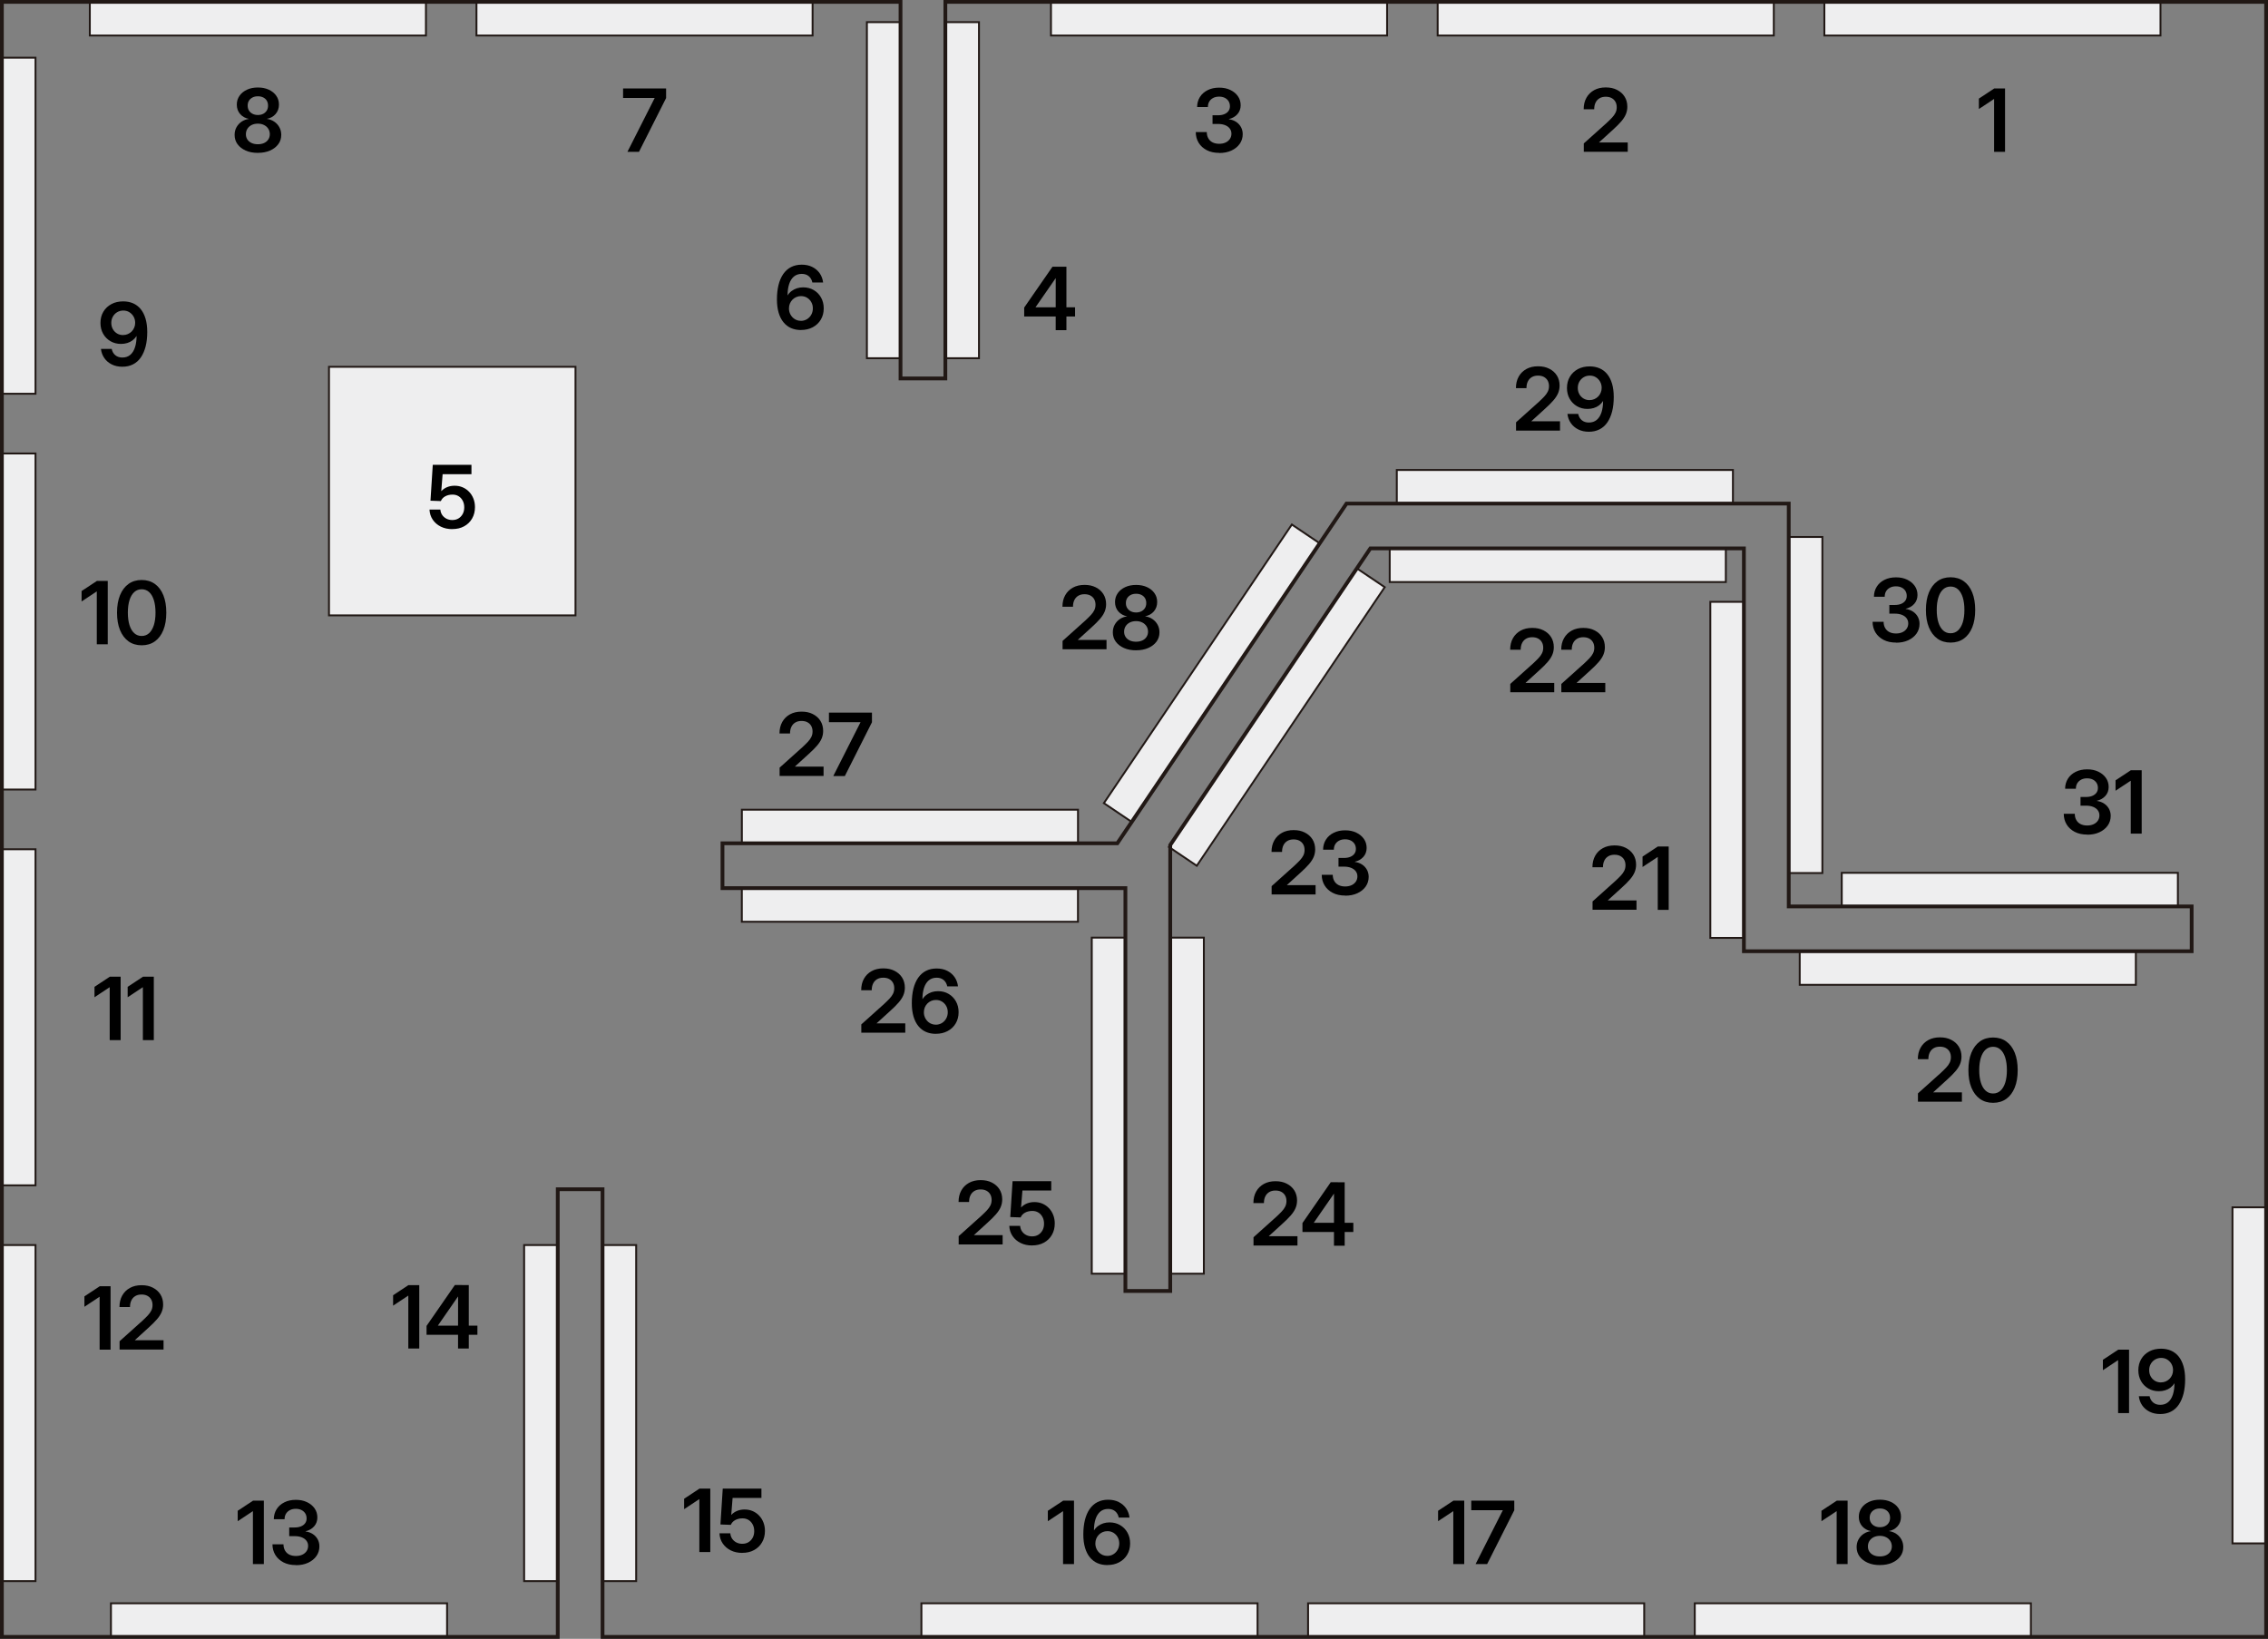 <?xml version="1.0" encoding="UTF-8"?>
<svg id="_レイヤー_2" data-name="レイヤー 2" xmlns="http://www.w3.org/2000/svg" viewBox="0 0 601 434.35">
  <rect x="0" y="0" width="601" height="434.35" fill="#808080" stroke="none"/>
  <defs>
    <style>
      .cls-1 {
        fill: none;
      }

      .cls-1, .cls-2 {
        stroke: #211815;
        stroke-miterlimit: 10;
      }

      .cls-2 {
        fill: #eeeeef;
        stroke-width: .5px;
      }
    </style>
  </defs>
  <g id="_レイヤー_1-2" data-name="レイヤー 1">
    <g>
      <g>
        <g>
          <rect class="cls-2" x="87.18" y="97.22" width="65.32" height="65.88"/>
          <rect class="cls-2" x=".5" y="15.29" width="8.91" height="89.07"/>
          <rect class="cls-2" x="229.72" y="5.87" width="8.91" height="89.07"/>
          <rect class="cls-2" x="250.51" y="5.87" width="8.91" height="89.07"/>
          <rect class="cls-2" x="289.31" y="248.51" width="8.91" height="89.07"/>
          <rect class="cls-2" x="310.1" y="248.51" width="8.91" height="89.07"/>
          <rect class="cls-2" x="453.22" y="159.51" width="8.91" height="89.07"/>
          <rect class="cls-2" x="474" y="142.32" width="8.91" height="89.07"/>
          <rect class="cls-2" x="236.67" y="174.52" width="8.91" height="89.07" transform="translate(460.18 -22.06) rotate(90)"/>
          <rect class="cls-2" x="236.67" y="195.31" width="8.91" height="89.07" transform="translate(480.96 -1.28) rotate(90)"/>
          <g>
            <rect class="cls-2" x="63.88" y="-39.58" width="8.91" height="89.07" transform="translate(73.29 -63.38) rotate(90)"/>
            <rect class="cls-2" x="166.35" y="-39.58" width="8.91" height="89.07" transform="translate(175.75 -165.85) rotate(90)"/>
          </g>
          <rect class="cls-2" x="318.58" y="-39.58" width="8.91" height="89.07" transform="translate(327.99 -318.08) rotate(90)"/>
          <rect class="cls-2" x="421.05" y="-39.58" width="8.91" height="89.07" transform="translate(430.46 -420.55) rotate(90)"/>
          <rect class="cls-2" x="523.52" y="-39.58" width="8.91" height="89.07" transform="translate(532.93 -523.02) rotate(90)"/>
          <rect class="cls-2" x="284.25" y="384.86" width="8.91" height="89.07" transform="translate(718.1 140.69) rotate(90)"/>
          <rect class="cls-2" x="69.48" y="384.86" width="8.91" height="89.07" transform="translate(503.33 355.46) rotate(90)"/>
          <rect class="cls-2" x="386.72" y="384.86" width="8.91" height="89.07" transform="translate(820.56 38.22) rotate(90)"/>
          <rect class="cls-2" x="489.19" y="384.86" width="8.91" height="89.07" transform="translate(923.03 -64.25) rotate(90)"/>
          <rect class="cls-2" x=".5" y="120.19" width="8.91" height="89.07"/>
          <rect class="cls-2" x=".5" y="225.09" width="8.91" height="89.07"/>
          <rect class="cls-2" x=".5" y="329.99" width="8.91" height="89.07"/>
          <rect class="cls-2" x="138.89" y="329.99" width="8.91" height="89.07"/>
          <rect class="cls-2" x="159.67" y="329.99" width="8.91" height="89.07"/>
          <rect class="cls-2" x="591.59" y="319.99" width="8.91" height="89.07"/>
          <rect class="cls-2" x="316.66" y="133.9" width="8.91" height="89.07" transform="translate(154.68 -149.06) rotate(34)"/>
          <rect class="cls-2" x="333.89" y="145.52" width="8.91" height="89.07" transform="translate(164.12 -156.71) rotate(34)"/>
          <rect class="cls-2" x="410.22" y="84.48" width="8.91" height="89.07" transform="translate(543.69 -285.66) rotate(90)"/>
          <rect class="cls-2" x="408.34" y="105.26" width="8.91" height="89.07" transform="translate(562.59 -262.99) rotate(90)"/>
          <rect class="cls-2" x="528.13" y="191.25" width="8.91" height="89.07" transform="translate(768.37 -296.79) rotate(90)"/>
          <rect class="cls-2" x="516.99" y="212.04" width="8.91" height="89.07" transform="translate(778.02 -264.88) rotate(90)"/>
        </g>
        <g>
          <polygon class="cls-1" points="250.51 .5 250.51 100.3 238.63 100.3 238.63 .5 .5 .5 .5 433.85 147.8 433.85 147.8 315.2 159.67 315.2 159.67 433.85 600.5 433.85 600.5 .5 250.51 .5"/>
          <polygon class="cls-1" points="474 240.24 474 145.35 474 138.68 474 133.47 356.81 133.47 355.35 135.64 296.08 223.51 191.45 223.51 191.45 235.39 298.22 235.39 298.22 342.16 310.1 342.16 310.1 235.39 310.1 235.39 310.1 223.97 363.13 145.35 462.12 145.35 462.12 240.24 462.12 240.24 462.12 252.12 580.77 252.12 580.77 240.24 474 240.24"/>
        </g>
      </g>
      <g>
        <path d="M531.32,23.44v16.81h-2.9v-14.01h-.03l-4,2.65v-2.76l4.06-2.68h2.88Z"/>
        <path d="M419.69,40.26v-2.24l6.05-5.43c.56-.52,1.04-.99,1.44-1.42.4-.42.7-.85.92-1.29.21-.43.32-.91.32-1.44,0-.57-.12-1.07-.36-1.49-.24-.42-.58-.74-1.01-.97-.44-.23-.95-.34-1.55-.34-.63,0-1.18.13-1.63.4-.46.27-.81.65-1.05,1.14-.25.5-.37,1.09-.37,1.78h-2.79c0-1.17.24-2.18.73-3.05.48-.86,1.17-1.54,2.04-2.02s1.9-.72,3.08-.72,2.11.21,2.97.64c.86.43,1.54,1.03,2.02,1.79s.73,1.66.73,2.67c0,.74-.14,1.42-.41,2.05-.27.63-.69,1.27-1.25,1.91-.56.64-1.27,1.36-2.14,2.14l-3.67,3.34v.04h7.58v2.47h-11.66Z"/>
        <path d="M323.08,40.52c-1.29,0-2.39-.24-3.32-.73-.92-.49-1.64-1.14-2.14-1.97-.5-.83-.75-1.77-.75-2.81h2.92c0,.64.14,1.19.41,1.66s.64.82,1.13,1.07c.49.24,1.06.37,1.73.37s1.2-.11,1.69-.33c.49-.22.87-.54,1.15-.94.28-.41.42-.88.42-1.41s-.15-.97-.44-1.36c-.29-.39-.71-.69-1.23-.9-.53-.21-1.15-.32-1.87-.32h-1.47v-2.3h1.47c.62,0,1.17-.1,1.65-.29.47-.2.84-.47,1.1-.83.26-.36.39-.78.39-1.26,0-.52-.12-.97-.36-1.35-.24-.38-.58-.68-1-.89-.43-.21-.93-.32-1.51-.32s-1.1.11-1.55.34c-.44.23-.79.54-1.04.95-.25.41-.38.9-.38,1.47h-2.85c0-1,.26-1.89.74-2.66s1.17-1.38,2.05-1.82c.88-.44,1.89-.66,3.04-.66s2.1.2,2.96.61c.86.41,1.53.96,2.02,1.66.49.7.73,1.51.73,2.41s-.29,1.71-.86,2.35c-.57.64-1.33,1.08-2.27,1.3v.04c.77.11,1.42.36,1.97.73.55.37.96.84,1.26,1.39.29.56.44,1.17.44,1.84,0,.97-.27,1.83-.8,2.58-.53.75-1.27,1.34-2.2,1.77-.93.43-2,.64-3.21.64Z"/>
        <path d="M271.4,83.88v-2.36l7.5-10.83h1.9v3.07h-1.08l-5.3,7.65v.04h10.46v2.43h-13.47ZM279.75,87.5v-5.4s.01-11.4.01-11.4h2.83v16.81h-2.84Z"/>
        <path d="M212.25,87.47c-.96,0-1.83-.17-2.62-.51-.78-.34-1.45-.86-2.01-1.54-.56-.68-.99-1.53-1.29-2.55-.3-1.01-.45-2.2-.45-3.54s.14-2.67.42-3.8c.28-1.13.7-2.09,1.25-2.9.56-.8,1.24-1.42,2.06-1.84s1.76-.64,2.83-.64,2.01.2,2.82.61c.81.41,1.46.96,1.96,1.68.49.71.79,1.52.9,2.44h-2.85c-.14-.7-.46-1.26-.94-1.67-.48-.41-1.11-.62-1.87-.62-.83,0-1.53.24-2.09.71-.56.47-.97,1.14-1.25,1.98-.28.85-.42,1.84-.42,2.97h.04c.27-.44.61-.81,1.03-1.12s.88-.55,1.4-.72c.52-.17,1.08-.25,1.66-.25,1.05,0,1.98.24,2.8.72.82.48,1.47,1.14,1.94,1.98.47.84.71,1.8.71,2.87,0,1.13-.26,2.12-.77,2.98-.51.86-1.22,1.54-2.13,2.02-.91.49-1.95.73-3.13.73ZM212.22,85.04c.6,0,1.14-.15,1.62-.44s.86-.69,1.14-1.19c.28-.5.42-1.06.42-1.68s-.14-1.16-.41-1.65c-.27-.49-.65-.88-1.12-1.17-.47-.29-1.01-.43-1.61-.43-.44,0-.86.08-1.25.25s-.73.4-1.02.7c-.29.3-.52.65-.68,1.04-.16.39-.24.82-.24,1.28,0,.6.14,1.15.42,1.65s.66.9,1.13,1.19,1.01.44,1.6.44Z"/>
        <path d="M166.26,40.25l7.21-14.25v-.03h-8.36v-2.53h11.4v2.55l-7.19,14.26h-3.07Z"/>
        <path d="M68.33,40.52c-1.22,0-2.29-.2-3.21-.61s-1.65-.97-2.17-1.68c-.52-.71-.78-1.54-.78-2.47,0-.74.16-1.42.49-2.02.33-.6.78-1.1,1.35-1.49.58-.39,1.23-.64,1.98-.73h0c-.97-.18-1.75-.61-2.35-1.29-.59-.68-.89-1.51-.89-2.5,0-.88.24-1.66.72-2.35s1.14-1.22,1.98-1.61c.84-.39,1.8-.58,2.89-.58s2.05.19,2.89.58c.84.39,1.5.92,1.97,1.6.48.68.72,1.46.72,2.35,0,.98-.3,1.82-.89,2.5-.59.68-1.37,1.11-2.33,1.28h0c.74.11,1.39.35,1.97.74s1.03.89,1.36,1.49.5,1.27.5,2.02c0,.93-.26,1.76-.79,2.47s-1.25,1.27-2.18,1.68-2,.61-3.21.61ZM68.33,38.23c.63,0,1.18-.11,1.66-.33.47-.22.84-.53,1.11-.94.26-.4.4-.87.4-1.39s-.14-1.03-.41-1.45c-.27-.42-.64-.75-1.12-.99s-1.02-.36-1.64-.36-1.16.12-1.64.35c-.47.24-.85.57-1.12.99-.27.42-.41.91-.41,1.46s.13.99.39,1.39c.26.4.63.71,1.11.94.47.22,1.03.33,1.67.33ZM68.33,30.48c.53,0,1-.1,1.41-.31.41-.21.72-.5.95-.87s.34-.81.34-1.31-.11-.93-.33-1.3c-.22-.37-.54-.66-.94-.86-.41-.21-.88-.31-1.42-.31s-1.02.1-1.42.31c-.41.21-.72.49-.95.86-.23.37-.34.8-.34,1.3s.11.93.34,1.3c.23.37.54.66.95.87.41.21.88.32,1.42.32Z"/>
        <path d="M32.44,97.2c-1.06,0-2-.2-2.82-.61-.82-.41-1.48-.97-1.97-1.68s-.8-1.53-.9-2.44h2.85c.14.69.45,1.25.94,1.66.49.42,1.12.63,1.88.63.84,0,1.54-.24,2.1-.71.56-.47.97-1.14,1.25-1.99.28-.85.42-1.84.42-2.97h-.05c-.27.44-.61.81-1.02,1.12-.41.31-.87.54-1.39.7-.52.16-1.08.24-1.67.24-1.04,0-1.97-.24-2.79-.72-.82-.48-1.47-1.14-1.94-1.97-.47-.84-.71-1.79-.71-2.86,0-1.13.26-2.12.77-2.98.51-.86,1.22-1.53,2.13-2.02.91-.49,1.95-.72,3.13-.72.96,0,1.83.17,2.62.51.78.34,1.45.85,2.01,1.53.56.68.99,1.53,1.29,2.55.3,1.02.45,2.2.45,3.55s-.14,2.67-.43,3.8-.71,2.09-1.26,2.9c-.55.8-1.24,1.42-2.06,1.84-.82.42-1.76.64-2.83.64ZM32.62,88.8c.44,0,.86-.08,1.25-.25.39-.17.73-.4,1.02-.69.29-.3.52-.64.68-1.03.17-.39.25-.82.25-1.27,0-.61-.14-1.16-.42-1.65-.28-.49-.66-.88-1.13-1.17s-1.01-.43-1.61-.43-1.13.15-1.61.43c-.48.29-.86.68-1.14,1.17-.28.49-.42,1.05-.42,1.66s.14,1.17.41,1.66.65.87,1.12,1.16c.47.28,1.01.42,1.6.42Z"/>
        <g>
          <path d="M28.55,153.96v16.81h-2.9v-14.01h-.03l-4,2.65v-2.76l4.06-2.68h2.88Z"/>
          <path d="M37.54,171.03c-1.35,0-2.52-.35-3.49-1.05-.97-.7-1.72-1.7-2.25-2.99-.53-1.29-.79-2.83-.79-4.61s.26-3.33.79-4.62c.53-1.29,1.28-2.29,2.25-2.99.97-.7,2.14-1.05,3.49-1.05s2.52.35,3.5,1.05,1.73,1.7,2.25,2.99c.52,1.29.78,2.83.78,4.62s-.26,3.32-.78,4.61c-.52,1.29-1.27,2.29-2.24,2.99-.97.7-2.14,1.05-3.5,1.05ZM37.54,168.56c.77,0,1.42-.25,1.97-.74.54-.5.96-1.21,1.26-2.13.29-.92.44-2.02.44-3.31s-.15-2.4-.44-3.33c-.29-.92-.71-1.64-1.26-2.13-.55-.5-1.2-.74-1.97-.74s-1.41.25-1.96.74c-.55.5-.97,1.21-1.26,2.13-.29.92-.44,2.03-.44,3.33s.15,2.39.44,3.31c.29.92.71,1.63,1.26,2.13.55.5,1.2.74,1.96.74Z"/>
        </g>
        <g>
          <path d="M31.97,258.86v16.81h-2.9v-14.01h-.03l-4,2.65v-2.76l4.06-2.68h2.88Z"/>
          <path d="M40.76,258.86v16.81h-2.9v-14.01h-.03l-4,2.65v-2.76l4.06-2.68h2.88Z"/>
        </g>
        <g>
          <path d="M29.3,340.9v16.81h-2.9v-14.01h-.03l-4,2.65v-2.76l4.06-2.68h2.88Z"/>
          <path d="M31.69,357.72v-2.24l6.05-5.43c.56-.52,1.04-.99,1.44-1.42.4-.42.7-.85.92-1.29.21-.43.32-.91.32-1.44,0-.57-.12-1.07-.36-1.49-.24-.42-.58-.74-1.01-.97-.44-.23-.95-.34-1.55-.34-.63,0-1.18.13-1.63.4-.46.27-.81.65-1.05,1.14-.25.5-.37,1.09-.37,1.78h-2.79c0-1.17.24-2.18.73-3.05.48-.86,1.17-1.54,2.04-2.02s1.9-.72,3.08-.72,2.11.21,2.97.64c.86.43,1.54,1.03,2.02,1.79s.73,1.66.73,2.67c0,.74-.14,1.42-.41,2.05-.27.63-.69,1.27-1.25,1.91-.56.64-1.27,1.36-2.14,2.14l-3.67,3.34v.04h7.58v2.47h-11.66Z"/>
        </g>
        <g>
          <path d="M111.1,340.6v16.81h-2.9v-14.01h-.03l-4,2.65v-2.76l4.06-2.68h2.88Z"/>
          <path d="M113.03,353.78v-2.36l7.5-10.83h1.9v3.07h-1.08l-5.3,7.65v.04h10.46v2.43h-13.47ZM121.38,357.4v-5.4s.01-11.4.01-11.4h2.83v16.81h-2.84Z"/>
        </g>
        <g>
          <path d="M188.22,394.54v16.81h-2.9v-14.01h-.03l-4,2.65v-2.76l4.06-2.68h2.88Z"/>
          <path d="M196.69,411.58c-1.14,0-2.15-.22-3.04-.66-.89-.44-1.6-1.05-2.13-1.83s-.82-1.68-.87-2.7h2.88c.04.53.2,1.01.48,1.43.28.42.66.75,1.12.99s.99.36,1.57.36c.62,0,1.17-.14,1.65-.43.47-.29.84-.69,1.11-1.19.27-.5.4-1.08.4-1.74s-.13-1.25-.4-1.75c-.26-.51-.63-.91-1.09-1.2-.47-.29-1-.43-1.61-.43-.74,0-1.38.15-1.93.45-.55.3-.94.72-1.17,1.27l-2.75-.1.61-9.51h10.25v2.48h-7.64l-.36,4.47h.03c.44-.46.95-.81,1.55-1.05.59-.24,1.25-.36,1.96-.36.77,0,1.48.14,2.13.42.65.28,1.23.68,1.71,1.19.49.51.87,1.11,1.14,1.8s.41,1.44.41,2.26c0,1.14-.25,2.14-.76,3.02-.5.88-1.21,1.57-2.11,2.06-.9.5-1.96.74-3.16.74Z"/>
        </g>
        <g>
          <path d="M69.92,397.73v16.81h-2.9v-14.01h-.03l-4,2.65v-2.76l4.06-2.68h2.88Z"/>
          <path d="M78.41,414.81c-1.29,0-2.39-.24-3.32-.73-.92-.49-1.64-1.14-2.14-1.97-.5-.83-.75-1.77-.75-2.81h2.92c0,.64.14,1.19.41,1.66s.64.82,1.13,1.07c.49.24,1.06.37,1.73.37s1.2-.11,1.69-.33c.49-.22.87-.54,1.15-.94.28-.41.42-.88.42-1.41s-.15-.97-.44-1.36c-.29-.39-.71-.69-1.23-.9-.53-.21-1.15-.32-1.87-.32h-1.47v-2.3h1.47c.62,0,1.17-.1,1.65-.29.47-.2.84-.47,1.1-.83.26-.36.39-.78.39-1.26,0-.52-.12-.97-.36-1.35-.24-.38-.58-.68-1-.89-.43-.21-.93-.32-1.51-.32s-1.1.11-1.55.34c-.44.23-.79.54-1.04.95-.25.41-.38.9-.38,1.47h-2.85c0-1,.26-1.89.74-2.66s1.17-1.38,2.05-1.82c.88-.44,1.89-.66,3.04-.66s2.1.2,2.96.61c.86.41,1.53.96,2.02,1.66.49.7.73,1.51.73,2.41s-.29,1.71-.86,2.35c-.57.64-1.33,1.08-2.27,1.3v.04c.77.11,1.42.36,1.97.73.55.37.96.84,1.26,1.39.29.56.44,1.17.44,1.84,0,.97-.27,1.83-.8,2.58-.53.75-1.27,1.34-2.2,1.77-.93.43-2,.64-3.21.64Z"/>
        </g>
        <g>
          <path d="M284.6,397.73v16.81h-2.9v-14.01h-.03l-4,2.65v-2.76l4.06-2.68h2.88Z"/>
          <path d="M293.44,414.81c-.96,0-1.83-.17-2.62-.51-.78-.34-1.45-.86-2.01-1.54-.56-.68-.99-1.53-1.29-2.55-.3-1.01-.45-2.2-.45-3.54s.14-2.67.42-3.8c.28-1.13.7-2.09,1.25-2.9.56-.8,1.24-1.42,2.06-1.84s1.76-.64,2.83-.64,2.01.2,2.82.61c.81.41,1.46.96,1.96,1.68.49.71.79,1.52.9,2.44h-2.85c-.14-.7-.46-1.26-.94-1.67-.48-.41-1.11-.62-1.87-.62-.83,0-1.53.24-2.09.71-.56.47-.97,1.14-1.25,1.98-.28.85-.42,1.84-.42,2.97h.04c.27-.44.61-.81,1.03-1.12s.88-.55,1.4-.72c.52-.17,1.08-.25,1.66-.25,1.05,0,1.98.24,2.8.72.82.48,1.47,1.14,1.94,1.98.47.84.71,1.8.71,2.87,0,1.13-.26,2.12-.77,2.98-.51.86-1.22,1.54-2.13,2.02-.91.49-1.95.73-3.13.73ZM293.41,412.38c.6,0,1.14-.15,1.62-.44s.86-.69,1.14-1.19c.28-.5.42-1.06.42-1.68s-.14-1.16-.41-1.65c-.27-.49-.65-.88-1.12-1.17-.47-.29-1.01-.43-1.61-.43-.44,0-.86.08-1.25.25s-.73.4-1.02.7c-.29.3-.52.65-.68,1.04-.16.39-.24.82-.24,1.28,0,.6.14,1.15.42,1.65s.66.9,1.13,1.19,1.01.44,1.6.44Z"/>
        </g>
        <g>
          <path d="M388.01,397.73v16.81h-2.9v-14.01h-.03l-4,2.65v-2.76l4.06-2.68h2.88Z"/>
          <path d="M391.02,414.54l7.21-14.25v-.03h-8.36v-2.53h11.4v2.55l-7.19,14.26h-3.07Z"/>
        </g>
        <g>
          <path d="M489.6,397.73v16.81h-2.9v-14.01h-.03l-4,2.65v-2.76l4.06-2.68h2.88Z"/>
          <path d="M498.15,414.81c-1.22,0-2.29-.2-3.21-.61s-1.65-.97-2.17-1.68c-.52-.71-.78-1.54-.78-2.47,0-.74.16-1.42.49-2.02.33-.6.78-1.1,1.35-1.49.58-.39,1.23-.64,1.98-.73h0c-.97-.18-1.75-.61-2.35-1.29-.59-.68-.89-1.51-.89-2.5,0-.88.24-1.66.72-2.35s1.14-1.22,1.98-1.61c.84-.39,1.8-.58,2.89-.58s2.05.19,2.89.58c.84.39,1.5.92,1.97,1.6.48.68.72,1.46.72,2.35,0,.98-.3,1.82-.89,2.5-.59.68-1.37,1.11-2.33,1.28h0c.74.11,1.39.35,1.97.74s1.03.89,1.36,1.49.5,1.27.5,2.02c0,.93-.26,1.76-.79,2.47s-1.25,1.27-2.18,1.68-2,.61-3.21.61ZM498.15,412.52c.63,0,1.18-.11,1.66-.33.47-.22.84-.53,1.11-.94.26-.4.4-.87.4-1.39s-.14-1.03-.41-1.45c-.27-.42-.64-.75-1.12-.99s-1.02-.36-1.64-.36-1.16.12-1.64.35c-.47.24-.85.57-1.12.99-.27.42-.41.91-.41,1.46s.13.99.39,1.39c.26.4.63.71,1.11.94.47.22,1.03.33,1.67.33ZM498.15,404.77c.53,0,1-.1,1.41-.31.41-.21.72-.5.95-.87s.34-.81.34-1.31-.11-.93-.33-1.3c-.22-.37-.54-.66-.94-.86-.41-.21-.88-.31-1.42-.31s-1.02.1-1.42.31c-.41.21-.72.49-.95.86-.23.37-.34.8-.34,1.3s.11.93.34,1.3c.23.37.54.66.95.87.41.21.88.32,1.42.32Z"/>
        </g>
        <g>
          <path d="M508.24,292.03v-2.24l6.05-5.43c.56-.52,1.04-.99,1.44-1.42.4-.42.7-.85.92-1.29.21-.43.32-.91.32-1.44,0-.57-.12-1.07-.36-1.49-.24-.42-.58-.74-1.01-.97-.44-.23-.95-.34-1.55-.34-.63,0-1.18.13-1.63.4-.46.27-.81.65-1.05,1.14-.25.5-.37,1.09-.37,1.78h-2.79c0-1.17.24-2.18.73-3.05.48-.86,1.17-1.54,2.04-2.02s1.9-.72,3.08-.72,2.11.21,2.97.64c.86.43,1.54,1.03,2.02,1.79s.73,1.66.73,2.67c0,.74-.14,1.42-.41,2.05-.27.63-.69,1.27-1.25,1.91-.56.64-1.27,1.36-2.14,2.14l-3.67,3.34v.04h7.58v2.47h-11.66Z"/>
          <path d="M528.14,292.29c-1.35,0-2.52-.35-3.49-1.05-.97-.7-1.72-1.7-2.25-2.99-.53-1.29-.79-2.83-.79-4.61s.26-3.33.79-4.62c.53-1.29,1.28-2.29,2.25-2.99.97-.7,2.14-1.05,3.49-1.05s2.52.35,3.5,1.05,1.73,1.7,2.25,2.99c.52,1.29.78,2.83.78,4.62s-.26,3.32-.78,4.61c-.52,1.29-1.27,2.29-2.24,2.99-.97.7-2.14,1.05-3.5,1.05ZM528.14,289.82c.77,0,1.42-.25,1.97-.74.54-.5.96-1.21,1.26-2.13.29-.92.44-2.02.44-3.31s-.15-2.4-.44-3.33c-.29-.92-.71-1.64-1.26-2.13-.55-.5-1.2-.74-1.97-.74s-1.41.25-1.96.74c-.55.5-.97,1.21-1.26,2.13-.29.92-.44,2.03-.44,3.33s.15,2.39.44,3.31c.29.92.71,1.63,1.26,2.13.55.5,1.2.74,1.96.74Z"/>
        </g>
        <g>
          <path d="M564.18,357.71v16.81h-2.9v-14.01h-.03l-4,2.65v-2.76l4.06-2.68h2.88Z"/>
          <path d="M572.46,374.78c-1.06,0-2-.2-2.82-.61-.82-.41-1.48-.97-1.97-1.68s-.8-1.53-.9-2.44h2.85c.14.69.45,1.25.94,1.66.49.42,1.12.63,1.88.63.84,0,1.54-.24,2.1-.71.56-.47.97-1.14,1.25-1.99.28-.85.42-1.84.42-2.97h-.05c-.27.44-.61.81-1.02,1.12-.41.31-.87.54-1.39.7-.52.16-1.08.24-1.67.24-1.04,0-1.97-.24-2.79-.72-.82-.48-1.47-1.14-1.94-1.97-.47-.84-.71-1.79-.71-2.86,0-1.13.26-2.12.77-2.98.51-.86,1.22-1.53,2.13-2.02.91-.49,1.95-.72,3.13-.72.96,0,1.83.17,2.62.51.78.34,1.45.85,2.01,1.53.56.68.99,1.53,1.29,2.55.3,1.02.45,2.2.45,3.55s-.14,2.67-.43,3.8-.71,2.09-1.26,2.9c-.55.8-1.24,1.42-2.06,1.84-.82.42-1.76.64-2.83.64ZM572.64,366.39c.44,0,.86-.08,1.25-.25.39-.17.73-.4,1.02-.69.29-.3.52-.64.68-1.03.17-.39.25-.82.25-1.27,0-.61-.14-1.16-.42-1.65-.28-.49-.66-.88-1.13-1.17s-1.01-.43-1.61-.43-1.13.15-1.61.43c-.48.29-.86.68-1.14,1.17-.28.49-.42,1.05-.42,1.66s.14,1.17.41,1.66.65.87,1.12,1.16c.47.28,1.01.42,1.6.42Z"/>
        </g>
        <g>
          <path d="M553.09,221.2c-1.29,0-2.39-.24-3.32-.73-.92-.49-1.64-1.14-2.14-1.97-.5-.83-.75-1.77-.75-2.81h2.92c0,.64.14,1.19.41,1.66s.64.82,1.13,1.07c.49.24,1.06.37,1.73.37s1.2-.11,1.69-.33c.49-.22.87-.54,1.15-.94.28-.41.42-.88.42-1.41s-.15-.97-.44-1.36c-.29-.39-.71-.69-1.23-.9-.53-.21-1.15-.32-1.87-.32h-1.47v-2.3h1.47c.62,0,1.17-.1,1.65-.29.47-.2.84-.47,1.1-.83.26-.36.39-.78.39-1.26,0-.52-.12-.97-.36-1.35-.24-.38-.58-.68-1-.89-.43-.21-.93-.32-1.51-.32s-1.1.11-1.55.34c-.44.23-.79.54-1.04.95-.25.41-.38.9-.38,1.47h-2.85c0-1,.26-1.89.74-2.66s1.17-1.38,2.05-1.82c.88-.44,1.89-.66,3.04-.66s2.1.2,2.96.61c.86.41,1.53.96,2.02,1.66.49.7.73,1.51.73,2.41s-.29,1.71-.86,2.35c-.57.64-1.33,1.08-2.27,1.3v.04c.77.11,1.42.36,1.97.73.55.37.96.84,1.26,1.39.29.56.44,1.17.44,1.84,0,.97-.27,1.83-.8,2.58-.53.75-1.27,1.34-2.2,1.77-.93.43-2,.64-3.21.64Z"/>
          <path d="M567.53,204.13v16.81h-2.9v-14.01h-.03l-4,2.65v-2.76l4.06-2.68h2.88Z"/>
        </g>
        <g>
          <path d="M422.01,241.16v-2.24l6.05-5.43c.56-.52,1.04-.99,1.44-1.42.4-.42.7-.85.92-1.29.21-.43.32-.91.32-1.44,0-.57-.12-1.07-.36-1.49-.24-.42-.58-.74-1.01-.97-.44-.23-.95-.34-1.55-.34-.63,0-1.18.13-1.63.4-.46.27-.81.65-1.05,1.14-.25.5-.37,1.09-.37,1.78h-2.79c0-1.17.24-2.18.73-3.05.48-.86,1.17-1.54,2.04-2.02s1.9-.72,3.08-.72,2.11.21,2.97.64c.86.43,1.54,1.03,2.02,1.79s.73,1.66.73,2.67c0,.74-.14,1.42-.41,2.05-.27.63-.69,1.27-1.25,1.91-.56.64-1.27,1.36-2.14,2.14l-3.67,3.34v.04h7.58v2.47h-11.66Z"/>
          <path d="M442.19,224.34v16.81h-2.9v-14.01h-.03l-4,2.65v-2.76l4.06-2.68h2.88Z"/>
        </g>
        <g>
          <path d="M400.21,183.51v-2.24l6.05-5.43c.56-.52,1.04-.99,1.44-1.42.4-.42.7-.85.92-1.29.21-.43.32-.91.32-1.44,0-.57-.12-1.07-.36-1.49-.24-.42-.58-.74-1.01-.97-.44-.23-.95-.34-1.55-.34-.63,0-1.18.13-1.63.4-.46.27-.81.65-1.05,1.14-.25.5-.37,1.09-.37,1.78h-2.79c0-1.17.24-2.18.73-3.05.48-.86,1.17-1.54,2.04-2.02s1.9-.72,3.08-.72,2.11.21,2.97.64c.86.43,1.54,1.03,2.02,1.79s.73,1.66.73,2.67c0,.74-.14,1.42-.41,2.05-.27.63-.69,1.27-1.25,1.91-.56.64-1.27,1.36-2.14,2.14l-3.67,3.34v.04h7.58v2.47h-11.66Z"/>
          <path d="M413.74,183.51v-2.24l6.05-5.43c.56-.52,1.04-.99,1.44-1.42.4-.42.7-.85.92-1.29.21-.43.32-.91.32-1.44,0-.57-.12-1.07-.36-1.49-.24-.42-.58-.74-1.01-.97-.44-.23-.95-.34-1.55-.34-.63,0-1.18.13-1.63.4-.46.27-.81.65-1.05,1.14-.25.5-.37,1.09-.37,1.78h-2.79c0-1.17.24-2.18.73-3.05.48-.86,1.17-1.54,2.04-2.02s1.9-.72,3.08-.72,2.11.21,2.97.64c.86.43,1.54,1.03,2.02,1.79s.73,1.66.73,2.67c0,.74-.14,1.42-.41,2.05-.27.63-.69,1.27-1.25,1.91-.56.64-1.27,1.36-2.14,2.14l-3.67,3.34v.04h7.58v2.47h-11.66Z"/>
        </g>
        <g>
          <path d="M336.97,237.1v-2.24l6.05-5.43c.56-.52,1.04-.99,1.44-1.42.4-.42.7-.85.92-1.29.21-.43.32-.91.32-1.44,0-.57-.12-1.07-.36-1.49-.24-.42-.58-.74-1.01-.97-.44-.23-.95-.34-1.55-.34-.63,0-1.18.13-1.63.4-.46.27-.81.65-1.05,1.14-.25.5-.37,1.09-.37,1.78h-2.79c0-1.17.24-2.18.73-3.05.48-.86,1.17-1.54,2.04-2.02s1.9-.72,3.08-.72,2.11.21,2.97.64c.86.43,1.54,1.03,2.02,1.79s.73,1.66.73,2.67c0,.74-.14,1.42-.41,2.05-.27.63-.69,1.27-1.25,1.91-.56.64-1.27,1.36-2.14,2.14l-3.67,3.34v.04h7.58v2.47h-11.66Z"/>
          <path d="M356.46,237.36c-1.29,0-2.39-.24-3.32-.73-.92-.49-1.64-1.14-2.14-1.97-.5-.83-.75-1.77-.75-2.81h2.92c0,.64.14,1.19.41,1.66s.64.82,1.13,1.07c.49.24,1.06.37,1.73.37s1.2-.11,1.69-.33c.49-.22.87-.54,1.15-.94.28-.41.42-.88.42-1.41s-.15-.97-.44-1.36c-.29-.39-.71-.69-1.23-.9-.53-.21-1.15-.32-1.87-.32h-1.47v-2.3h1.47c.62,0,1.17-.1,1.65-.29.47-.2.84-.47,1.1-.83.26-.36.39-.78.39-1.26,0-.52-.12-.97-.36-1.35-.24-.38-.58-.68-1-.89-.43-.21-.93-.32-1.51-.32s-1.1.11-1.55.34c-.44.23-.79.54-1.04.95-.25.41-.38.9-.38,1.47h-2.85c0-1,.26-1.89.74-2.66s1.17-1.38,2.05-1.82c.88-.44,1.89-.66,3.04-.66s2.1.2,2.96.61c.86.41,1.53.96,2.02,1.66.49.7.73,1.51.73,2.41s-.29,1.71-.86,2.35c-.57.64-1.33,1.08-2.27,1.3v.04c.77.11,1.42.36,1.97.73.55.37.96.84,1.26,1.39.29.56.44,1.17.44,1.84,0,.97-.27,1.83-.8,2.58-.53.75-1.27,1.34-2.2,1.77-.93.43-2,.64-3.21.64Z"/>
        </g>
        <g>
          <path d="M332.17,330.16v-2.24l6.05-5.43c.56-.52,1.04-.99,1.44-1.42.4-.42.7-.85.92-1.29.21-.43.32-.91.32-1.44,0-.57-.12-1.07-.36-1.49-.24-.42-.58-.74-1.01-.97-.44-.23-.95-.34-1.55-.34-.63,0-1.18.13-1.63.4-.46.27-.81.65-1.05,1.14-.25.5-.37,1.09-.37,1.78h-2.79c0-1.17.24-2.18.73-3.05.48-.86,1.17-1.54,2.04-2.02s1.9-.72,3.08-.72,2.11.21,2.97.64c.86.43,1.54,1.03,2.02,1.79s.73,1.66.73,2.67c0,.74-.14,1.42-.41,2.05-.27.63-.69,1.27-1.25,1.91-.56.64-1.27,1.36-2.14,2.14l-3.67,3.34v.04h7.58v2.47h-11.66Z"/>
          <path d="M345.14,326.52v-2.36l7.5-10.83h1.9v3.07h-1.08l-5.3,7.65v.04h10.46v2.43h-13.47ZM353.49,330.15v-5.4s.01-11.4.01-11.4h2.83v16.81h-2.84Z"/>
        </g>
        <g>
          <path d="M254.04,329.87v-2.24l6.05-5.43c.56-.52,1.04-.99,1.44-1.42.4-.42.7-.85.92-1.29.21-.43.32-.91.32-1.44,0-.57-.12-1.07-.36-1.49-.24-.42-.58-.74-1.01-.97-.44-.23-.95-.34-1.55-.34-.63,0-1.18.13-1.63.4-.46.27-.81.65-1.05,1.14-.25.5-.37,1.09-.37,1.78h-2.79c0-1.17.24-2.18.73-3.05.48-.86,1.17-1.54,2.04-2.02s1.9-.72,3.08-.72,2.11.21,2.97.64c.86.43,1.54,1.03,2.02,1.79s.73,1.66.73,2.67c0,.74-.14,1.42-.41,2.05-.27.63-.69,1.27-1.25,1.91-.56.64-1.27,1.36-2.14,2.14l-3.67,3.34v.04h7.58v2.47h-11.66Z"/>
          <path d="M273.49,330.1c-1.14,0-2.15-.22-3.04-.66-.89-.44-1.6-1.05-2.13-1.83s-.82-1.68-.87-2.7h2.88c.04.53.2,1.01.48,1.43.28.42.66.75,1.12.99s.99.36,1.57.36c.62,0,1.17-.14,1.65-.43.47-.29.84-.69,1.11-1.19.27-.5.4-1.08.4-1.74s-.13-1.25-.4-1.75c-.26-.51-.63-.91-1.09-1.2-.47-.29-1-.43-1.61-.43-.74,0-1.38.15-1.93.45-.55.3-.94.72-1.17,1.27l-2.75-.1.61-9.51h10.25v2.48h-7.64l-.36,4.47h.03c.44-.46.95-.81,1.55-1.05.59-.24,1.25-.36,1.96-.36.77,0,1.48.14,2.13.42.65.28,1.23.68,1.71,1.19.49.51.87,1.11,1.14,1.8s.41,1.44.41,2.26c0,1.14-.25,2.14-.76,3.02-.5.88-1.21,1.57-2.11,2.06-.9.5-1.96.74-3.16.74Z"/>
        </g>
        <g>
          <path d="M228.24,273.75v-2.24l6.05-5.43c.56-.52,1.04-.99,1.44-1.42.4-.42.7-.85.92-1.29.21-.43.32-.91.32-1.44,0-.57-.12-1.07-.36-1.49-.24-.42-.58-.74-1.01-.97-.44-.23-.95-.34-1.55-.34-.63,0-1.18.13-1.63.4-.46.27-.81.65-1.05,1.14-.25.5-.37,1.09-.37,1.78h-2.79c0-1.17.24-2.18.73-3.05.48-.86,1.17-1.54,2.04-2.02s1.9-.72,3.08-.72,2.11.21,2.97.64c.86.43,1.54,1.03,2.02,1.79s.73,1.66.73,2.67c0,.74-.14,1.42-.41,2.05-.27.63-.69,1.27-1.25,1.91-.56.64-1.27,1.36-2.14,2.14l-3.67,3.34v.04h7.58v2.47h-11.66Z"/>
          <path d="M247.99,274.01c-.96,0-1.83-.17-2.62-.51-.78-.34-1.45-.86-2.01-1.54-.56-.68-.99-1.53-1.29-2.55-.3-1.01-.45-2.2-.45-3.54s.14-2.67.42-3.8c.28-1.13.7-2.09,1.25-2.9.56-.8,1.24-1.42,2.06-1.84s1.76-.64,2.83-.64,2.01.2,2.82.61c.81.41,1.46.96,1.96,1.68.49.71.79,1.52.9,2.44h-2.85c-.14-.7-.46-1.26-.94-1.67-.48-.41-1.11-.62-1.87-.62-.83,0-1.53.24-2.09.71-.56.47-.97,1.14-1.25,1.98-.28.85-.42,1.84-.42,2.97h.04c.27-.44.61-.81,1.03-1.12s.88-.55,1.4-.72c.52-.17,1.08-.25,1.66-.25,1.05,0,1.98.24,2.8.72.82.48,1.47,1.14,1.94,1.98.47.84.71,1.8.71,2.87,0,1.13-.26,2.12-.77,2.98-.51.86-1.22,1.54-2.13,2.02-.91.49-1.95.73-3.13.73ZM247.97,271.59c.6,0,1.14-.15,1.62-.44s.86-.69,1.14-1.19c.28-.5.42-1.06.42-1.68s-.14-1.16-.41-1.65c-.27-.49-.65-.88-1.12-1.17-.47-.29-1.01-.43-1.61-.43-.44,0-.86.08-1.25.25s-.73.4-1.02.7c-.29.3-.52.65-.68,1.04-.16.39-.24.82-.24,1.28,0,.6.14,1.15.42,1.65s.66.9,1.13,1.19,1.01.44,1.6.44Z"/>
        </g>
        <g>
          <path d="M206.59,205.7v-2.24l6.05-5.43c.56-.52,1.04-.99,1.44-1.42.4-.42.7-.85.92-1.29.21-.43.32-.91.32-1.44,0-.57-.12-1.07-.36-1.49-.24-.42-.58-.74-1.01-.97-.44-.23-.95-.34-1.55-.34-.63,0-1.18.13-1.63.4-.46.27-.81.65-1.05,1.14-.25.5-.37,1.09-.37,1.78h-2.79c0-1.17.24-2.18.73-3.05.48-.86,1.17-1.54,2.04-2.02s1.9-.72,3.08-.72,2.11.21,2.97.64c.86.43,1.54,1.03,2.02,1.79s.73,1.66.73,2.67c0,.74-.14,1.42-.41,2.05-.27.63-.69,1.27-1.25,1.91-.56.64-1.27,1.36-2.14,2.14l-3.67,3.34v.04h7.58v2.47h-11.66Z"/>
          <path d="M220.81,205.69l7.21-14.25v-.03h-8.36v-2.53h11.4v2.55l-7.19,14.26h-3.07Z"/>
        </g>
        <g>
          <path d="M281.57,172.11v-2.24l6.05-5.43c.56-.52,1.04-.99,1.44-1.42.4-.42.7-.85.92-1.29.21-.43.32-.91.32-1.44,0-.57-.12-1.07-.36-1.49-.24-.42-.58-.74-1.01-.97-.44-.23-.95-.34-1.55-.34-.63,0-1.18.13-1.63.4-.46.27-.81.65-1.05,1.14-.25.5-.37,1.09-.37,1.78h-2.79c0-1.17.24-2.18.73-3.05.48-.86,1.17-1.54,2.04-2.02s1.9-.72,3.08-.72,2.11.21,2.97.64c.86.43,1.54,1.03,2.02,1.79s.73,1.66.73,2.67c0,.74-.14,1.42-.41,2.05-.27.63-.69,1.27-1.25,1.91-.56.64-1.27,1.36-2.14,2.14l-3.67,3.34v.04h7.58v2.47h-11.66Z"/>
          <path d="M301.05,172.36c-1.22,0-2.29-.2-3.21-.61s-1.65-.97-2.17-1.68c-.52-.71-.78-1.54-.78-2.47,0-.74.16-1.42.49-2.02.33-.6.78-1.1,1.35-1.49.58-.39,1.23-.64,1.98-.73h0c-.97-.18-1.75-.61-2.35-1.29-.59-.68-.89-1.51-.89-2.5,0-.88.24-1.66.72-2.35s1.14-1.22,1.98-1.61c.84-.39,1.8-.58,2.89-.58s2.05.19,2.89.58c.84.39,1.5.92,1.97,1.6.48.68.72,1.46.72,2.35,0,.98-.3,1.82-.89,2.5-.59.68-1.37,1.11-2.33,1.28h0c.74.11,1.39.35,1.97.74s1.03.89,1.36,1.49.5,1.27.5,2.02c0,.93-.26,1.76-.79,2.47s-1.25,1.27-2.18,1.68-2,.61-3.21.61ZM301.05,170.08c.63,0,1.18-.11,1.66-.33.47-.22.84-.53,1.11-.94.26-.4.4-.87.4-1.39s-.14-1.03-.41-1.45c-.27-.42-.64-.75-1.12-.99s-1.02-.36-1.64-.36-1.16.12-1.64.35c-.47.24-.85.57-1.12.99-.27.42-.41.91-.41,1.46s.13.99.39,1.39c.26.4.63.71,1.11.94.47.22,1.03.33,1.67.33ZM301.05,162.33c.53,0,1-.1,1.41-.31.41-.21.72-.5.95-.87s.34-.81.34-1.31-.11-.93-.33-1.3c-.22-.37-.54-.66-.94-.86-.41-.21-.88-.31-1.42-.31s-1.02.1-1.42.31c-.41.21-.72.49-.95.86-.23.37-.34.8-.34,1.3s.11.93.34,1.3c.23.37.54.66.95.87.41.21.88.32,1.42.32Z"/>
        </g>
        <g>
          <path d="M502.43,170.31c-1.29,0-2.39-.24-3.32-.73-.92-.49-1.64-1.14-2.14-1.97-.5-.83-.75-1.77-.75-2.81h2.92c0,.64.14,1.19.41,1.66s.64.82,1.13,1.07c.49.24,1.06.37,1.73.37s1.2-.11,1.69-.33c.49-.22.87-.54,1.15-.94.28-.41.42-.88.42-1.41s-.15-.97-.44-1.36c-.29-.39-.71-.69-1.23-.9-.53-.21-1.15-.32-1.87-.32h-1.47v-2.3h1.47c.62,0,1.17-.1,1.65-.29.47-.2.84-.47,1.1-.83.26-.36.39-.78.39-1.26,0-.52-.12-.97-.36-1.35-.24-.38-.58-.68-1-.89-.43-.21-.93-.32-1.51-.32s-1.1.11-1.55.34c-.44.23-.79.54-1.04.95-.25.41-.38.9-.38,1.47h-2.85c0-1,.26-1.89.74-2.66s1.17-1.38,2.05-1.82c.88-.44,1.89-.66,3.04-.66s2.1.2,2.96.61c.86.41,1.53.96,2.02,1.66.49.7.73,1.51.73,2.41s-.29,1.71-.86,2.35c-.57.64-1.33,1.08-2.27,1.3v.04c.77.11,1.42.36,1.97.73.55.37.96.84,1.26,1.39.29.56.44,1.17.44,1.84,0,.97-.27,1.83-.8,2.58-.53.75-1.27,1.34-2.2,1.77-.93.43-2,.64-3.21.64Z"/>
          <path d="M516.88,170.31c-1.35,0-2.52-.35-3.49-1.05-.97-.7-1.72-1.7-2.25-2.99-.53-1.29-.79-2.83-.79-4.61s.26-3.33.79-4.62c.53-1.29,1.28-2.29,2.25-2.99.97-.7,2.14-1.05,3.49-1.05s2.52.35,3.5,1.05,1.73,1.7,2.25,2.99c.52,1.29.78,2.83.78,4.62s-.26,3.32-.78,4.61c-.52,1.29-1.27,2.29-2.24,2.99-.97.7-2.14,1.05-3.5,1.05ZM516.88,167.84c.77,0,1.42-.25,1.97-.74.54-.5.96-1.21,1.26-2.13.29-.92.44-2.02.44-3.31s-.15-2.4-.44-3.33c-.29-.92-.71-1.64-1.26-2.13-.55-.5-1.2-.74-1.97-.74s-1.41.25-1.96.74c-.55.5-.97,1.21-1.26,2.13-.29.92-.44,2.03-.44,3.33s.15,2.39.44,3.31c.29.92.71,1.63,1.26,2.13.55.5,1.2.74,1.96.74Z"/>
        </g>
        <g>
          <path d="M401.74,114.17v-2.24l6.05-5.43c.56-.52,1.04-.99,1.44-1.42.4-.42.7-.85.92-1.29.21-.43.32-.91.32-1.44,0-.57-.12-1.07-.36-1.49-.24-.42-.58-.74-1.01-.97-.44-.23-.95-.34-1.55-.34-.63,0-1.18.13-1.63.4-.46.27-.81.65-1.05,1.14-.25.5-.37,1.09-.37,1.78h-2.79c0-1.17.24-2.18.73-3.05.48-.86,1.17-1.54,2.04-2.02s1.9-.72,3.08-.72,2.11.21,2.97.64c.86.43,1.54,1.03,2.02,1.79s.73,1.66.73,2.67c0,.74-.14,1.42-.41,2.05-.27.63-.69,1.27-1.25,1.91-.56.64-1.27,1.36-2.14,2.14l-3.67,3.34v.04h7.58v2.47h-11.66Z"/>
          <path d="M421.05,114.43c-1.06,0-2-.2-2.82-.61-.82-.41-1.48-.97-1.97-1.68s-.8-1.53-.9-2.44h2.85c.14.69.45,1.25.94,1.66.49.42,1.12.63,1.88.63.84,0,1.54-.24,2.1-.71.56-.47.97-1.14,1.25-1.99.28-.85.42-1.84.42-2.97h-.05c-.27.44-.61.81-1.02,1.12-.41.31-.87.54-1.39.7-.52.16-1.08.24-1.67.24-1.04,0-1.97-.24-2.79-.72-.82-.48-1.47-1.14-1.94-1.97-.47-.84-.71-1.79-.71-2.86,0-1.13.26-2.12.77-2.98.51-.86,1.22-1.53,2.13-2.02.91-.49,1.95-.72,3.13-.72.96,0,1.83.17,2.62.51.78.34,1.45.85,2.01,1.53.56.68.99,1.53,1.29,2.55.3,1.02.45,2.2.45,3.55s-.14,2.67-.43,3.8-.71,2.09-1.26,2.9c-.55.8-1.24,1.42-2.06,1.84-.82.42-1.76.64-2.83.64ZM421.23,106.04c.44,0,.86-.08,1.25-.25.39-.17.73-.4,1.02-.69.29-.3.52-.64.68-1.03.17-.39.25-.82.25-1.27,0-.61-.14-1.16-.42-1.65-.28-.49-.66-.88-1.13-1.17s-1.01-.43-1.61-.43-1.13.15-1.61.43c-.48.29-.86.68-1.14,1.17-.28.49-.42,1.05-.42,1.66s.14,1.17.41,1.66.65.87,1.12,1.16c.47.28,1.01.42,1.6.42Z"/>
        </g>
        <path d="M119.85,140.24c-1.14,0-2.15-.22-3.04-.66-.89-.44-1.6-1.05-2.13-1.83s-.82-1.68-.87-2.7h2.88c.04.53.2,1.01.48,1.43.28.42.66.75,1.12.99s.99.36,1.57.36c.62,0,1.17-.14,1.65-.43.47-.29.84-.69,1.11-1.19.27-.5.4-1.08.4-1.74s-.13-1.25-.4-1.75c-.26-.51-.63-.91-1.09-1.2-.47-.29-1-.43-1.61-.43-.74,0-1.38.15-1.93.45-.55.3-.94.72-1.17,1.27l-2.75-.1.61-9.51h10.25v2.48h-7.64l-.36,4.47h.03c.44-.46.95-.81,1.55-1.05.59-.24,1.25-.36,1.96-.36.77,0,1.48.14,2.13.42.65.28,1.23.68,1.71,1.19.49.51.87,1.11,1.14,1.8s.41,1.44.41,2.26c0,1.14-.25,2.14-.76,3.02-.5.88-1.21,1.57-2.11,2.06-.9.5-1.96.74-3.16.74Z"/>
      </g>
    </g>
  </g>
</svg>